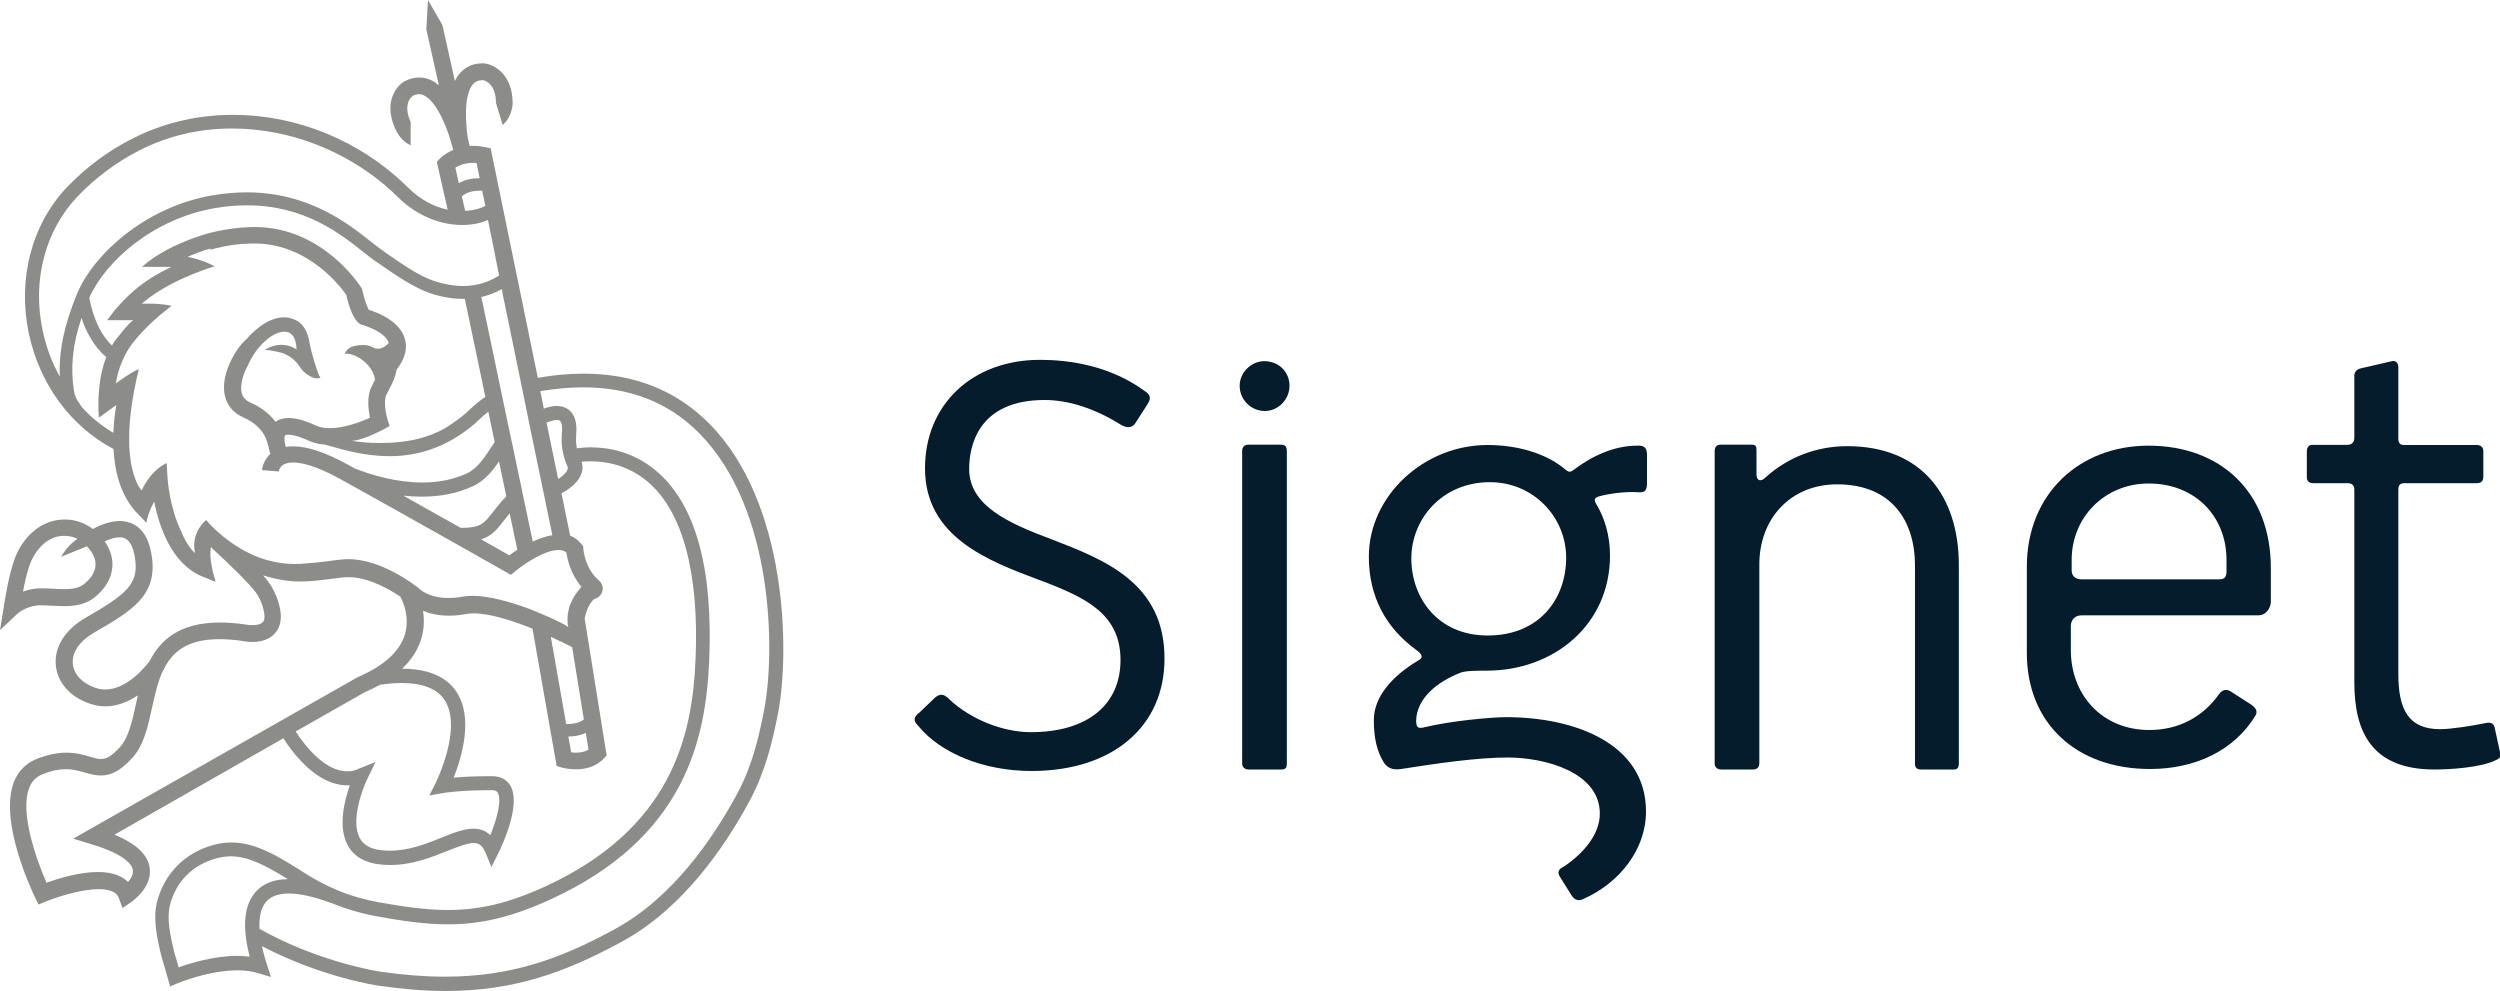 <?xml version="1.0" encoding="utf-8"?>
<!-- Generator: Adobe Illustrator 23.0.2, SVG Export Plug-In . SVG Version: 6.00 Build 0)  -->
<svg version="1.1" id="Layer_1" xmlns="http://www.w3.org/2000/svg" xmlns:xlink="http://www.w3.org/1999/xlink" x="0px" y="0px"
	 width="1500px" height="594.4px" viewBox="0 0 1500 594.4" style="enable-background:new 0 0 1500 594.4;" xml:space="preserve">
<style type="text/css">
	.st0{fill:#051C2C;}
	.st1{fill:#8C8C8A;}
</style>
<path class="st0" d="M1355.3,369.2h-106.3c-3.9,0-6.5,2.6-6.5,6.5v14.3c0,26.8,18.6,48,47.1,48c18.1,0,32.4-8.2,41.9-21.6
	c2.2-3,4.8-3,7.3-1.3l12.1,7.8c3,2.2,3.5,3.9,2.6,6.1c-13,21.6-36.7,32.4-63.5,32.4c-44.5,0-73.9-27.7-73.9-69.6v-51.8
	c0-43.6,31.5-72.6,73-72.6c43.2,0,73.4,27.7,73.4,73.4v19.4C1362.7,365.7,1358.8,369.2,1355.3,369.2 M1335.9,335.9
	c0-25.9-18.6-45.8-46.7-45.8c-26.4,0-46.2,20.3-46.2,45.8v6.5c0,2.6,1.7,5.2,6.1,5.2h82.5c3,0,4.3-1.3,4.3-4.8V335.9z"/>
<path class="st0" d="M631,323.6c-26.1-9.7-49.5-20.3-49.5-42.2c0-12.5,4.4-41.4,45.3-41.4c14.4,0,30,5.1,45.3,14.6
	c1,0.6,2.9,1.7,4.9,1.7c1.8,0,3.2-0.8,4.2-2.4l7-10.9l0.3-0.5c1.1-1.8,3-4.7-1-7.4c-21.3-15.9-46.3-19.2-63.5-19.2
	c-40.6,0-69,26.8-69,65.1c0,41.2,37.9,55.5,68.3,66.9l2.2,0.8c26.5,10.1,46.8,20,46.8,47.3c0,27.1-20.1,43.3-53.8,43.3
	c-16.9,0-36-7.7-48.7-19.5c-2.9-2.9-4.9-4.1-8.4-1.6l-9.6,9.2c-2,1.5-3,2.8-3,4.1c-0.1,1.5,1,2.8,1.7,3.5
	c13.6,17,39.8,27.6,68.4,27.6c48.5,0,79.8-26.5,79.8-67.4C698.8,349.8,662.8,335.9,631,323.6"/>
<path class="st0" d="M745.3,270.7c0-2.6,1.3-3.9,3.9-3.9h19.4c2.6,0,3.5,1.3,3.5,3.9v187.5c0,2.6-0.9,3.5-3.5,3.5h-19.4
	c-2.2,0-3.9-1.3-3.9-3.5V270.7z"/>
<path class="st0" d="M982,295.3c-7.3-0.4-16.8,0.9-22.9,2.6c-2.6,0.9-2.6,2.1-1.7,3.9c5.6,9.1,8.6,19.9,8.6,31.5
	c0,41.9-34.1,69.1-73.9,69.1c-6,0-13,0-16,1.3c-14.3,5.6-25.9,15.5-26.4,28.4c0,4.3,0.9,5.2,4.8,4.3c16-3.9,40.2-6.1,49.3-6.1
	c40.6,0,83.8,15.6,83.8,56.6c0,22.9-16,42.8-37.2,52.3c-3,1.7-5.6,0.9-7.3-1.7l-7.3-11.7c-1.3-2.2-0.9-4.3,2.1-5.6
	c11.2-7.3,22-19,22-32c0-25.1-33.3-33.7-55.3-33.7c-18.1,0-42.3,3.5-63.9,6.9c-6.1,0.9-8.6-1.3-10.4-3.9c-4.3-6.9-6-15.1-6-25.5
	c0-13.8,10.8-26.3,26.8-35.8c3.9-2.1,0.9-4.7-1.7-6.5c-17.7-13-28.1-31.5-28.1-55.7c0-36.3,32.8-67,71.3-67
	c16.4,0,34.6,4.3,47.1,15.1c1.7,1.3,2.6,1.3,4.8-0.4c10.8-8.2,24.2-14.3,37.6-14.3c4.8-0.4,6.1,1.7,6.1,5.6v17.3
	C988,294.9,986.7,295.7,982,295.3 M893.9,289.3c-28.5,0-47.1,22-47.1,45.8c0,23.3,15.6,46.2,45.8,46.2c31.5,0,47.1-22.5,47.1-46.7
	S920.2,289.3,893.9,289.3"/>
<path class="st0" d="M1172.4,461.7h-19.9c-2.6,0-3.5-1.3-3.5-3.5V339.4c0-27.2-14.3-48.8-46.7-48.8c-28.1,0-46.7,20.7-46.7,48v119.2
	c0,2.6-1.3,3.9-3.9,3.9h-19c-2.2,0-3.9-1.3-3.9-3.5V270.7c0-2.6,1.3-3.9,3.5-3.9h18.6c2.6,0,3,0.9,3,3.5v14.3c0,3.9,2.6,4.8,5.6,1.7
	c13.4-12.1,30.7-18.6,48.8-18.6c45.8,0,67,31.1,67,71.3v118.8C1175.4,460.4,1174.5,461.7,1172.4,461.7"/>
<path class="st0" d="M1412.6,409.4V293.8c0-2.6-1.3-3.9-4.3-3.9H1388c-2.6,0-3.9-1.3-3.9-3.5v-15.6c0-2.6,1.3-3.9,3.5-3.9h20.7
	c3,0,4.3-1.7,4.3-4.3v-37.2c0-1.7,0.9-3.5,3.5-4.3l18.6-4.3c3-0.9,4.3,1.3,4.3,3.5v42.8c0,2.6,0.9,3.9,3.5,3.9h43.6
	c2.2,0,3.9,1.3,3.9,3.5V286c0,2.6-1.3,3.9-3.9,3.9h-43.2c-2.6,0-3.9,0.9-3.9,3.9v110.4c0,21.6,6.1,33.3,25.1,33.3
	c6.9,0,20.3-2.2,26.4-3.5c5.2-1.3,6,0.9,6.5,3.5l2.9,13.3c0.9,3.9-0.3,4.4-3.3,5.7c-8.6,3.9-25.5,5.2-35.9,5.2
	C1423.4,461.7,1412.6,439.6,1412.6,409.4"/>
<path class="st0" d="M758.9,246.6c-8.1,0-15.1-6.6-15.1-15.1c0-8.1,7-14.8,14.8-14.8c8.5,0,15.1,6.3,15.1,14.8
	C773.7,239.6,767,246.6,758.9,246.6"/>
<path class="st1" d="M256.8,0l-1,17.6h0l7.5,33.5c-1.5-1.2-3-2.3-4.7-3c-2.3-1.1-4.7-1.6-7.1-1.6c-2.8,0-5.6,0.7-8.4,2.1l-0.3,0.1
	c-5,2.9-12.4,12.2-6.2,27.3c0.1,0.3,0.3,0.7,0.5,1.1l0.1,0.3h0c1.2,2.7,4,7.5,9.2,9.8l0-14h0l0,0c-4.9-10.9,0.5-15.2,1.4-15.8
	c1.3-0.6,2.5-0.9,3.6-0.9c1,0,1.9,0.2,2.9,0.7c7.9,3.6,14.6,20.7,17,30.6l0.1,0l0.5,2.2c-5,2.1-7.7,4.8-7.9,5.1l-1.9,2l0.6,2.7
	c0,0,2.6,11.6,3.5,15.5h0l2.4,10.5c-7.7-1.6-16-5.6-23.7-13.2c-28.8-28.5-67.2-43.7-105-43.7c-20.8,0-41.4,4.6-60.1,14.1
	C65.2,90.3,52,100.1,40.5,112c-21.5,22.4-30.1,55.3-23.2,88.1c6.5,30.5,25.2,55.8,50.8,69.3c0.7,13.7,4.3,28.2,14.3,38.6l5.5,5.7
	c0.7-5.9,4.6-12.7,4.6-12.7l0,0.1v0c3,14.7,10.4,37.3,28.9,44.8l8,3.2c-1.7-5.3-4-14.4-2.9-20.8l0.1,0.1v-0.2l0.6,0.7
	c2.8,2.6,14.2,13.1,21.5,21c1.3,1.3,2.5,2.7,3.7,4.2l1,1.2c0.6,0.8,1,1.5,1.3,2c1.4,2.4,2.6,5.1,3.4,8.4c0.5,2.1,1.2,5.9-0.4,7.6
	c-1.3,1.4-4,1.8-6.2,1.8c-0.9,0-1.6-0.1-2.2-0.1c-6.4-1-12.1-1.5-17.3-1.5c-24,0-35.7,10.3-42.2,23.1c-1.8,2.4-13.2,17.1-26.6,17.1
	c-1.9,0-3.8-0.3-5.7-0.9c-8-2.7-13.2-8.1-13.8-14.4c-0.7-7,4.1-13.9,13.2-19.1c22.9-13.1,36.8-22.2,34.4-43.8
	c-1.2-10.9-5.2-18.1-11.7-21.2c-2.4-1.1-5-1.7-7.8-1.7c-4.7,0-10.1,1.6-16.1,4.8c-3.6-2.7-9.2-5.7-16.7-5.7c-1.1,0-2.3,0.1-3.5,0.2
	c-11.5,1.3-21.4,9.9-26.5,22.8c-3.8,9.7-6.6,28.4-6.7,29.2L0,378.1l10.6-10c0,0,4.3-3.9,11.4-4.8c0.8-0.1,1.8-0.1,3-0.1
	c1.8,0,3.8,0.1,6,0.2c2.4,0.1,4.8,0.3,7.3,0.3c5,0,12.3-0.5,18.1-5c6.5-5,10.4-11.5,11-18.3c0.3-3.9-0.3-9.4-4.6-15.6
	c3.5-1.6,6.5-2.4,9-2.4c1.3,0,2.4,0.2,3.3,0.7c4,1.9,5.5,8.3,6.1,13.3c1.6,14-5.2,20.1-29.4,34c-12.7,7.2-19.4,17.8-18.3,28.9
	c1,10.4,8.8,19.1,20.7,23c3.1,1,6.1,1.5,9,1.5c7.4,0,14-2.9,19.5-6.6c-0.4,1.9-0.8,3.7-1.2,5.5c-2.2,10.2-4.4,19.8-9.3,25.3
	c-5.1,5.6-8.2,7.4-11.6,7.4c-2,0-4.1-0.6-6.7-1.4c-3.7-1.1-8.3-2.4-14.1-2.4c-4.9,0-10.8,1-17.9,3.8c-6.4,2.6-11,7.3-13.6,13.9
	c-9.2,24,11.8,67.2,12.7,69.1l2.1,4.3l4.4-1.8c5.6-2.3,20.6-7.4,31.7-7.4c3.1,0,5.9,0.4,8.1,1.3c2,0.9,3.3,2.2,4,4l2.2,6l5.3-3.6
	c0.5-0.4,12.8-8.8,11-20.6c-1.2-7.9-8.1-14.4-21.1-19.8L170,443c2.5,3.9,6,8.7,10.3,13.3c9.2,9.9,18.8,14.9,28.2,14.9
	c0.5,0,0.9,0,1.4,0c-3.3,9.3-7.2,24.9-1.3,35.9c3.6,6.6,10,10.5,19,11.5c2.2,0.3,4.4,0.4,6.6,0.4c13.1,0,24.6-4.6,34.1-8.4
	c7.6-3,12.5-4.8,15.9-4.8c3.5,0,5.4,1.8,7.1,5.8l3.6,8.6l4.1-8.3c2.4-4.8,14-29.5,7.1-40.7c-1.5-2.5-4.7-5.5-10.8-5.5h-0.5
	c-10,0-17.5,0.4-22.6,0.9c4.8-12.1,12.4-36.9,1-52.5c-6.2-8.5-16.9-12.8-31.9-12.9c5.6-5.3,9.4-11.2,11.4-17.7
	c1.9-6.2,1.9-12.1,1.1-17c3.9,1.6,9.1,2.9,15.7,2.9c3.1,0,6.5-0.3,10.2-1c1.3-0.2,2.8-0.4,4.4-0.4c9.6,0,23.2,4.3,35.4,9.2
	l14.5,82.4l3,0.9c0.3,0.1,3.9,1.1,8.6,1.1c5.2,0,11.8-1.3,16.7-6.5l1.7-1.8l-13.2-82.2c1.3-6.9,4.6-11.4,6.3-11.9
	c2.2-0.6,3.9-2.5,4.4-4.7c0.5-2.3-0.3-4.7-2.2-6.3c-8.5-7.2-9.3-18.8-9.3-18.9l-0.1-1.6l-1-1.2c-1.8-2.3-4.1-4.1-6.8-5.1l-5.2-25.4
	c3.7-1.9,8-5.1,10.4-8.7c2.8-4.3,2.5-7.9,1.6-10.2c1.5-0.2,3.4-0.3,5.7-0.3c8.5,0,21.5,2,33.4,11.7c21.5,17.7,31.7,55,29.3,108
	c-2,44.8-14.1,100.6-90.4,135.5c-22.1,10.1-39.5,14-58.2,14c-12.8,0-26.3-1.9-42.4-4.8c-6.8-1.3-13.5-3.1-19.9-5.5l0,0
	c-1.3-0.5-2.5-1-3.8-1.5c-6.5-2.7-12.7-5.9-18.7-9.7c-16.4-10.4-30-19-45.1-19c-3.6,0-7.3,0.5-11.2,1.6c-16.7,4.7-28.9,17-33.3,33.8
	c-2.7,10.1,0,21.9,2.2,31.5l5.6,19.5l4.4-1.9c0.2-0.1,18.6-7.8,36-7.8c4.3,0,8.6,0.5,12.4,1.7l7.7,2.3l-2.5-7.7
	c-0.9-2.7-2-6.5-2.9-10.8c35.4,18.5,68.3,23.5,69.8,23.7c14.6,2.1,28,3.2,40.3,3.2c41.4,0,71.8-11.3,104.2-28.7l1.6-0.9
	c36.6-19.8,62-57.1,76.9-84.9c9.3-17.4,13.6-35.5,16.9-52.5c6.9-36,5.9-125.9-41.4-173.5c-19.8-19.9-45-29.9-75.3-29.9
	c-8.8,0-17.9,0.8-27.5,2.5l-10.9-53.1L294.4,89l-3.2-0.7c-2.6-0.5-5-0.8-7.2-0.8c-0.8,0-1.5,0-2.2,0.1l-1.1-4.8
	c-1.3-8.4-2.6-25.5,3-32.2c1.5-1.7,3.4-2.5,5.9-2.5h0.1c0.9,0.1,7.8,1.6,7.9,13.7h0l4,13.2c5.6-4.9,6-12.1,6-13.3h0
	c-0.2-17.5-11.4-23.1-17.2-23.7l-0.3,0c-0.2,0-0.4,0-0.7,0c-5.5,0-10.2,2.1-13.6,6.1c-1.1,1.3-2.1,2.9-2.9,4.5l-7.4-33.4l-0.1,0
	l0.1-0.1L256.8,0z M35.9,226c-4.7-8.4-8.2-17.7-10.3-27.7c-6.4-30,1.5-60.1,21-80.5c10.8-11.2,23.2-20.5,36.9-27.5
	c17.2-8.8,36.1-13.2,55.7-13.2c8.9,0,17.9,0.9,27,2.7c27.3,5.5,53.1,19.2,72.6,38.5c12,11.9,26.4,16.7,38.6,16.7
	c5.8,0,11.1-1.1,15.4-3l4.5,22.2l-0.1,0l2.3,11.1c-6.6,4.2-13.8,6.3-21.7,6.3c-5.4,0-11-1-17-2.9c-9.3-3-20.1-10.6-28.7-16.6l-2.8-2
	c-1.9-1.3-4.1-3-6.7-5.1c-13.7-10.8-37.3-29.6-74.6-29.6c-6.5,0-13.3,0.6-20.6,1.8c-39.9,6.9-71.1,35-81.2,59.1
	C38.5,195.1,35.2,210.7,35.9,226 M275.3,109.9c-0.7-2.9-1.5-6.7-2.1-9.3c2.1-1.3,5.7-2.9,10.7-2.9c0.6,0,1.3,0,2,0.1l1.9,9.1
	C284.2,106.9,279.5,107.5,275.3,109.9 M279.1,126.5l-2-8.7c3.1-2.8,7.6-3.4,10.9-3.4c0.5,0,0.9,0,1.3,0l1.9,9.1
	C288.3,125.1,284.1,126.3,279.1,126.5 M67.2,207.3c-9.9-9.3-12.9-24.8-13.6-28.7c9.8-22,38.4-47.3,75.2-53.7
	c6.9-1.2,13.4-1.7,19.5-1.7c34.4,0,56,17.1,69.7,28c2.7,2.1,5,3.9,7.1,5.4l2.8,1.9c9.1,6.3,20.4,14.2,30.7,17.6
	c6.6,2.2,13.1,3.2,19.3,3.2c0.3,0,0.7,0,1,0l12.3,58.8c-5.3,3.6-10.8,8.9-11.6,9.7c-3,2.6-6,4.8-9,6.8c-4.9,3.5-10.4,5.9-15.9,7.6
	c-4.7,1.5-9.4,2.4-14,2.9c-4.4,0.5-8.6,0.7-12.4,0.7c-6.9,0-12.5-0.6-15.3-1c-1.3-0.2-2.1-0.3-2.1-0.3c1.5,0,3.3-0.4,5.1-0.9
	c7-2,15.4-6.6,17.8-8l-1.2-3.6c-1-3.3-2.6-11.3-0.8-15.1c0.8-1.6,1.5-3,2.1-4.1c1.9-3.6,3.2-6.3,4.1-11.1c5.1-6.5,6.7-12.8,4.8-18.8
	c-3.4-10.7-16.9-15.6-21.5-17c-1.1-1.8-2.9-7-3.9-11.7l-0.2-0.9l-0.5-0.8c-1-1.5-23.3-36.3-63.9-36.3c-1.8,0-3.6,0.1-5.4,0.2
	c-1.2,0-9.9,0.5-21,3.2c-8.1,2.2-27.7,8.5-41.2,20.5l0,0h17.6c-3.9,1.9-8,4.1-11.9,6.5c-0.5,0.3-1,0.7-1.5,1
	c-9.3,6-16.5,13.7-20.8,18.8l-4.3,5.7h15.7c-3.2,1.9-10.2,11.4-10.2,11.4l0,0C68.8,204.5,67.9,205.9,67.2,207.3 M126.2,149.8
	c1-0.2,1.9-0.5,2.8-0.7c7.7-2,14.5-2.8,20.2-2.9c1.2-0.1,2.3-0.1,3.5-0.1c32.3,0,52,26.3,55.1,30.9c1.5,6.8,4.2,15.1,8.4,17.5
	l0.6,0.3l0.7,0.2c3.5,0.9,13.9,4.8,15.7,10.7l0,0.2c-1.5,1.6-3.7,3.3-6.5,3.3c-1.1,0-2.3-0.3-3.5-1c-1.6-0.9-3.6-1.2-5.5-1.2
	c-2.7,0-5.3,0.6-6.4,1l-0.5,0.2c-1.5,0.6-2.8,1.8-3.6,3.3l-0.5,0.8l1.1-0.1c6.1,0,16.1,6.7,17.2,15.7l0,0c-0.6,1.3-1.4,2.7-2.2,4.4
	c-2.8,5.8-1.8,13.5-0.8,18.3c-6,2.8-15.7,6.3-24.1,6.3c-3,0-5.8-0.4-8.2-1.5c-3.1-1.4-10.1-4.6-16.5-4.6c-2.9,0-5.6,0.6-7.9,2.3
	c-3-4.1-7.7-8.3-14.9-11.5c-2.8-1.2-4.4-2.9-5.2-5.2c-1.8-5.6,1.6-13.7,3.1-16.3l0.2-0.3l0.6-1.3c0.1-0.3,1.6-3.8,4.5-7.8
	c1.1-1.5,2.4-3.1,3.9-4.6c1.5-1.5,3.2-3,5.1-4.2h0c1.8-1.2,3.8-2.2,5.8-2.6c0.9-0.2,1.6-0.3,2.3-0.3c7.5,0,7.2,10.7,7.2,10.7
	s-3.5-2.8-9-2.8c-2.9,0-6.4,0.8-10.1,3.1c4.4,0.1,9.2,1.4,11.2,2c1.1,0.4,2.5,1.2,4,2.1c3.7,2.5,5.5,5.4,5.6,5.6h0
	c2.2,3.6,4.8,5.1,6.4,6c1.6,0.9,2.7,1.3,4.2,1.3c0.6,0,1.3-0.1,2.1-0.2c-0.6-1-1.1-2-1.4-2.9c-1.4-3.6-3.8-11.6-4.8-16.3
	c-1-5.9-2.4-12.3-8.6-15.5c-2.4-1.2-4.8-1.7-7.2-1.7c-10.3,0-19.5,9.7-22.4,13.1c-4.6,3.9-7.7,9.7-8.6,11.5
	c-1.1,2-7.3,13.8-3.9,24.2c1.7,5,5.3,9,10.7,11.3c13.4,5.9,14.6,16.2,14.6,16.6l0.2,0c0.3,1.8,0.8,3.6,1.3,5.2
	c-3.5,3.3-4.8,7.5-5,9.8l10,0.8c0,0,0.4-2.8,3.2-4.3c1-0.5,2.7-1.1,5.5-1.1c5.1,0,13.8,2,28.2,9.9c41.9,23.2,98.9,55.5,99.4,55.8
	l3,1.7l2.7-2.2c4.1-3.4,17.2-12.7,25.9-12.7c0.4,0,0.8,0,1.2,0.1c1.4,0.2,2.6,0.6,3.5,1.4c0.6,3.9,2.5,13,9.1,20.6l-0.1,0.1l0,0
	c-3.3,3.6-5.3,7.1-6.6,10.3c-0.2,0.5-0.4,1-0.5,1.4l-0.3,1l-0.2,0.9c-0.5,1.9-0.7,3.6-0.7,5l0,1.2c0,2.6,0.5,4.3,0.5,4.3
	c-4.2-3.2-18.3-8.9-23.5-11c-11.4-4.2-24-7.8-34-7.8c-2.1,0-4.1,0.2-6,0.5c-3.1,0.6-5.9,0.8-8.5,0.8c-12,0-17.4-5.5-17.6-5.7
	l-0.6-0.5c-0.9-0.7-21.4-17.1-41.8-17.1c-1.3,0-2.6,0.1-3.9,0.2c-3,0.3-5.7,0.7-8.3,1c-4.6,0.6-8.8,1.1-12.8,1.3
	c-2.4,0.3-4.7,0.4-7,0.4c-7.5,0-14.3-1.4-20.4-3.5c-0.8-0.3-1.6-0.6-2.4-0.9c-7.1-2.8-13.1-6.6-18-10.3c-1.3-1-2.5-1.9-3.6-2.9
	c-4.4-3.7-7.5-7.1-8.9-8.8c-1.8,1.6-3.2,3.3-4.2,4.9c-4.8,7.8-2.4,15.1-2.4,15.1c-0.9-0.8-1.7-1.7-2.5-2.7c-2.4-3-4.4-6.6-6-10.7
	c-7-14.4-8.1-31.8-8.1-32.1l-0.5-8.7c-10.3,4.9-15,16.5-15,16.5l-0.4-0.5c-0.5-0.6-0.9-1.2-1.3-1.9c-2-3.3-5-10.5-5.7-23.3
	c-0.1-1.5-0.1-3-0.1-4.7c-0.1-10.6,1.4-24.5,5.8-42.4c-3.3,0.9-13.9,8.6-13.9,8.6l0.1-0.1l0,0c1.1-6.8,3.2-12.5,5.7-17.3l0,0
	c1.1-2.1,2.4-4.1,3.9-6.2c0.9-1.2,1.9-2.4,2.9-3.6c4.3-5.1,9.2-9.7,13.5-13.4c3.1-2.6,5.8-4.7,7.4-6l0.1,0c-2.8-0.6-6-1-9-1.2
	l-0.6,0c-1.4-0.1-2.6-0.1-3.8-0.1h-4.6l0,0.1h0l0.1-0.1c14.6-12.7,36.2-20.1,43.6-22.4c-6.1-3.7-16.1-5.7-16.1-5.7
	c4.8-2.1,9.4-3.8,13.8-5H126.2z M319.6,324.6l-5.3-25l-0.8-3.8l-1-5l-1.1-5l-3.7-17.8l-0.6-2.7l-2.3-10.8l-11.4-54.5l-4.6-21.8
	c4.3-1,8.4-2.6,12.3-4.7l0.5,2.7l0,0.2l3.9,18.8l9.8,47.8l2.2,10.9l6.7,32.4l2.3,11l4.9,23.8c-3.9,0.6-7.9,2.1-11.7,3.8L319.6,324.6
	z M68,259.7c-6.9-4.1-13.2-9.2-18.7-15.2c-0.4-0.6-0.9-1.2-1.2-1.8c-2.1-3-3.2-4.5-3.8-8.8c-2.1-13.7-0.7-27.3,4.6-43.1
	c2.5,7.5,7,16.9,14.8,23.4l0,0.1l0.1,0c0,0-6.1,13-4.5,36.3l10.5-7.6C68.9,247.8,68.3,253.5,68,259.7 M326.3,245.2l-2.1-10.5
	c8.9-1.5,17.5-2.3,25.7-2.3c28.1,0,51.4,9.1,69.5,27.4c45,45.3,45.8,131.4,39.1,166c-3.1,16.3-7.2,33.7-16,50.1
	c-14.4,26.8-38.8,62.7-73.5,81.5l-1.6,0.9c-31.1,16.8-60.5,27.7-100.4,27.7c-11.9,0-24.8-1-38.9-3c-0.4-0.1-36.3-5.4-72.4-25.7
	c-0.3-6.8,0.7-13.3,4.9-17.2c2.8-2.6,7.1-4,12.6-4c6.8,0,15.6,2,26.1,5.9c8.1,3.3,16.5,5.8,25.2,7.5c16.7,3.1,30.8,5.1,44.2,5.1
	c19.7,0,38.1-4.2,61.5-14.9c80.5-36.8,93.2-95.6,95.3-142.8c2.5-56.5-8.4-95.2-32.4-114.9c-13.8-11.3-28.7-13.6-38.6-13.6
	c-3.5,0-6.4,0.3-8.4,0.6c-0.4-2.3-0.6-4.9-0.4-7.9c0.7-7.4-0.8-12.4-4.5-15.3c-2.1-1.6-4.6-2.2-6.9-2.2
	C331.2,243.5,328.3,244.5,326.3,245.2 M233.7,273.7c15.9,0,33.8-4.5,51.4-19.7l0.2-0.2c1.4-1.4,4.5-4.3,7.7-6.8l3.8,18.2
	c-0.3,0.5-0.6,0.9-0.9,1.4c-4.8,7.4-9.3,14.4-15.7,17.4c-8.6,4-17.9,5.5-26.8,5.5c-15.7,0-30.8-4.6-40.5-8.4
	c-1.3-0.7-2.5-1.4-3.8-2.1c-13.5-7.5-24.6-11.2-33.2-11.2c-1.5,0-3,0.1-4.4,0.4c-0.8-2.9-1.2-6-0.4-7c0.1-0.2,0.7-0.4,1.9-0.4
	c2,0,5.9,0.7,12.4,3.7c3.1,1.4,6.4,2.1,9.8,2.3c0.6,0.2,1.1,0.3,1.7,0.5C206.5,270.1,219.3,273.7,233.7,273.7 M334.9,287.4l-7-33.9
	l0.4-0.1c1.2-0.4,3.9-1.4,5.9-1.4c0.7,0,1.3,0.1,1.7,0.4c0.9,0.7,1.7,3.1,1.2,7.9c-0.8,9.6,2,16.2,3.3,19.4l0.2,0.4
	c0.1,0.3,0.3,0.8-0.3,2.1C339.4,284.1,337.1,286,334.9,287.4 M253.2,298c11.2,0,21.5-2.1,30.6-6.3c6.7-3.1,11.4-8.7,15.6-14.8
	l4.4,20.9c-1,1-1.9,2-3,3.2c-2,2.3-3.6,4.4-5.1,6.3c-5.3,6.8-7.3,9.4-18.5,9.4c-0.3,0-0.5,0-0.8,0c-10.4-5.8-22.3-12.5-34.4-19.3
	C245.7,297.8,249.5,298,253.2,298 M305.6,333.2c-3.3-1.9-9.3-5.2-16.9-9.6c6.1-1.9,9.4-5.7,13.6-11.2c1-1.3,2.2-2.8,3.5-4.4
	l4.6,21.8C308.5,331.1,306.9,332.2,305.6,333.2 M13.8,354.9c1.1-5.7,2.6-12.4,4.3-16.8c1.4-3.5,6.8-15.1,18.3-16.5
	c0.8-0.1,1.6-0.1,2.3-0.1c3.1,0,5.7,0.8,7.8,1.8c-3,2-6.8,5.4-9.8,10.8c0,0,8.3-3.5,15.5-6.3l0.2,0.2c3.6,3.9,5.2,7.8,4.9,11.5
	c-0.5,5.3-4.6,9.2-7.1,11.1c-2.6,2-6.3,2.9-12,2.9c-2.2,0-4.5-0.1-6.7-0.3c-2.3-0.1-4.5-0.2-6.5-0.2c-1.5,0-3,0.1-4.2,0.2
	C18.2,353.6,15.9,354.2,13.8,354.9 M151.3,385.2c3.8,0,9.6-0.8,13.5-5c3.7-4,4.6-9.7,2.8-16.9c-2-7.9-5.5-13.4-9.8-18.1
	c8.7,2.7,15.7,3.7,22.4,3.7c5.9,0,11.5-0.7,17.9-1.5c2.6-0.3,5.3-0.7,8.2-1c1-0.1,1.9-0.1,2.9-0.1c11.8,0,24.5,7.3,31,11.7
	c1.5,2.7,5.9,12.2,2.7,22.8c-3.2,10.3-12.7,18.8-28.3,25.5L43.9,503.2l11.2,3.4c21.1,6.4,24.3,12.9,24.6,15.4
	c0.4,2.5-1.1,5.2-2.9,7.2c-1.6-1.6-3.5-2.9-5.7-3.8c-3.6-1.6-7.8-2.2-12.3-2.2c-11.4,0-24.1,4-30.9,6.4c-6.1-13.9-16.1-42-10.4-56.8
	c1.5-4,4.1-6.7,7.9-8.2c5.7-2.3,10.2-3.1,14.1-3.1c4.3,0,7.8,1,11.3,2c3.4,1,6.6,1.8,9.8,1.8c5.7,0,11.5-2.5,18.9-10.7
	c6.8-7.5,9.2-18.4,11.7-29.9c1.8-8,3.5-15.9,6.7-22.6l0.2-0.2l0,0c5.2-10.8,14.3-18.4,33.5-18.4c4.7,0,9.9,0.4,15.9,1.4
	C147.9,385,149.3,385.2,151.3,385.2 M341.1,434.4c-0.5,0-0.9,0-1.4,0l-9.2-52.3c5.2,2.4,9.7,4.6,12.8,6.2l7,43.4
	C347.5,433.8,344,434.4,341.1,434.4 M208.4,462.8c-13.3,0-25-14.8-31-23.9l41.5-23.6c3.3-1.4,6.4-2.9,9.2-4.5c4.6-0.6,8.9-1,12.8-1
	c12.2,0,20.7,3.2,25.3,9.4c12.1,16.6-4.7,50.3-4.8,50.6l-3.8,7.5l8.3-1.5c0.1,0,9.9-1.7,28.7-1.7h0.4c2.7,0,3.4,1,3.6,1.5
	c2.6,4.3-0.4,15.8-4.4,25.5c-2.9-2.8-6.3-3.9-10-3.9c-5.9,0-12.7,2.7-19.3,5.4c-9.2,3.7-19.5,7.8-30.9,7.8c-1.8,0-3.7-0.1-5.6-0.3
	c-6.2-0.8-10.3-3.1-12.5-7.2c-5.6-10.2,1.4-29.3,4.6-35.8l4.8-9.9l-10.2,4.1C212.9,462.4,210.7,462.8,208.4,462.8 M345.6,451.6
	c-1.1,0-2.1-0.1-2.9-0.2l-1.7-9.5h0c3.2,0,7-0.5,10.5-2.2l1.6,10.1C350.8,451.2,348,451.6,345.6,451.6 M107.2,580.4l-2.8-9.6
	l-0.1-0.5c-2.1-9-4.4-19.3-2.3-27.4c3.7-14,13.5-23.9,27.5-27.8c3-0.8,6-1.3,8.9-1.3c10.4,0,20.6,5.2,34.3,13.7
	c-7.6,0.1-13.6,2.1-18,6.3c-9.9,9.2-8.6,25.9-4.9,40.2c-2.5-0.3-5.1-0.5-7.6-0.5C128.2,573.6,114.2,577.9,107.2,580.4"/>
</svg>
